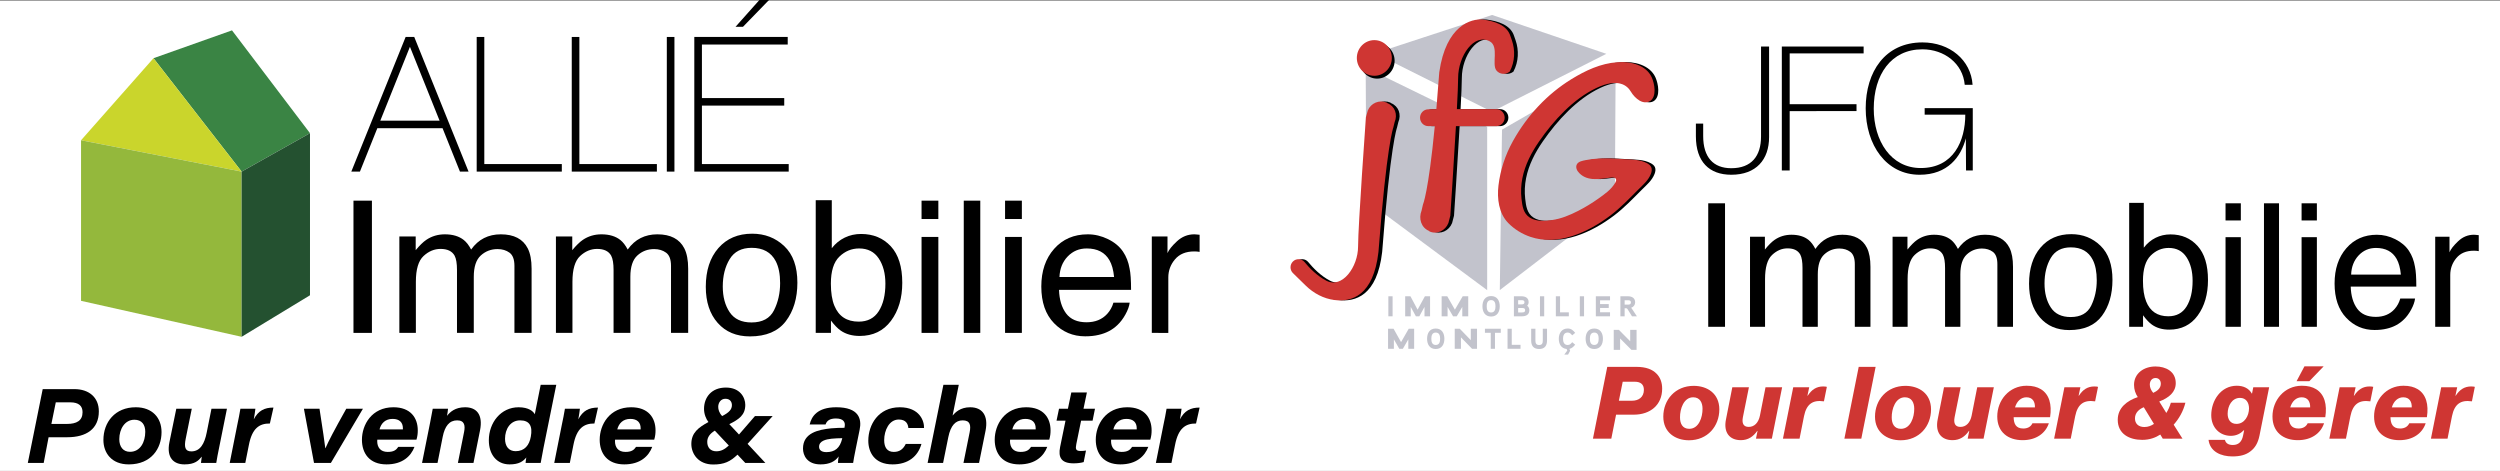<?xml version="1.0" encoding="utf-8"?>
<!-- Generator: Adobe Illustrator 25.2.1, SVG Export Plug-In . SVG Version: 6.00 Build 0)  -->
<svg version="1.1" id="Calque_1" xmlns="http://www.w3.org/2000/svg" xmlns:xlink="http://www.w3.org/1999/xlink" x="0px" y="0px"
	 viewBox="0 0 548.4 103.303" style="enable-background:new 0 0 548.4 103.303;" xml:space="preserve">
<rect x="0" y="0" width="548.4" height="103.303" fill="#333333" stroke="none"/>
<style type="text/css">
	.st0{fill:#FFFFFF;}
	.st1{fill:#CF3633;}
	.st2{fill:#C2C3CC;}
	.st3{fill:#3A8444;}
	.st4{fill:#CAD52C;}
	.st5{fill:#94B83C;}
	.st6{fill:#245130;}
</style>
<rect y="0.103" class="st0" width="548.4" height="103.2"/>
<g>
	<path d="M386.301,10.204h1.766v19.858c0,4.954-2.834,8.271-8.295,8.271c-4.845,0-7.761-2.866-7.761-8.435v-2.784
		h1.601v2.743c0,4.627,2.217,7.043,6.159,7.043c4.435,0,6.529-2.661,6.529-6.96L386.301,10.204L386.301,10.204z"/>
	<path d="M392.585,24.371v13.02h-1.724V10.204h17.945v1.515H392.585v11.137h14.66v1.515
		C407.245,24.371,392.585,24.371,392.585,24.371z"/>
	<path d="M431.269,37.392c0-0.901-0.041-6.101-0.041-7.043c-1.067,4.054-3.983,7.984-10.142,7.984
		c-7.309,0-11.827-6.51-11.827-14.576c0-8.025,4.27-14.454,12.442-14.454c5.995,0,10.636,3.849,11.005,9.294
		h-1.724c-0.41-4.668-4.476-7.779-9.281-7.779c-6.898,0-10.676,5.569-10.676,13.02
		c0,7.084,3.778,13.021,10.307,13.021c7.228,0,9.773-5.978,9.773-11.71h-8.911V23.716h10.553v13.675H431.269z"/>
</g>
<g>
	<path d="M374.718,44.597h3.684v27.089h-3.684V44.597z"/>
	<path d="M383.884,51.936h3.263v2.803c0.782-0.971,1.491-1.678,2.127-2.121c1.087-0.75,2.322-1.125,3.703-1.125
		c1.564,0,2.823,0.387,3.776,1.162c0.537,0.442,1.027,1.094,1.466,1.954c0.734-1.057,1.595-1.841,2.585-2.351
		c0.99-0.51,2.102-0.765,3.337-0.765c2.64,0,4.436,0.959,5.389,2.877c0.513,1.032,0.77,2.422,0.77,4.167
		v13.148h-3.428V57.966c0-1.315-0.327-2.219-0.981-2.711c-0.654-0.491-1.451-0.738-2.392-0.738
		c-1.296,0-2.411,0.437-3.346,1.31c-0.935,0.873-1.402,2.33-1.402,4.37v11.489h-3.355V58.796
		c0-1.34-0.159-2.317-0.477-2.932c-0.501-0.922-1.436-1.383-2.805-1.383c-1.247,0-2.38,0.486-3.401,1.457
		c-1.021,0.971-1.531,2.729-1.531,5.274v10.474h-3.3L383.884,51.936L383.884,51.936z"/>
	<path d="M415.158,51.936h3.263v2.803c0.781-0.971,1.49-1.678,2.126-2.121c1.088-0.75,2.322-1.125,3.703-1.125
		c1.564,0,2.823,0.387,3.776,1.162c0.537,0.442,1.027,1.094,1.466,1.954c0.734-1.057,1.595-1.841,2.585-2.351
		c0.99-0.51,2.102-0.765,3.336-0.765c2.64,0,4.436,0.959,5.389,2.877c0.514,1.032,0.77,2.422,0.77,4.167
		v13.148h-3.428V57.966c0-1.315-0.327-2.219-0.981-2.711c-0.654-0.491-1.451-0.738-2.392-0.738
		c-1.296,0-2.41,0.437-3.346,1.31c-0.934,0.873-1.402,2.33-1.402,4.37v11.489h-3.355V58.796
		c0-1.34-0.16-2.317-0.477-2.932c-0.501-0.922-1.436-1.383-2.804-1.383c-1.247,0-2.38,0.486-3.401,1.457
		c-1.021,0.971-1.531,2.729-1.531,5.274v10.474h-3.3V51.936L415.158,51.936z"/>
	<path d="M460.768,53.909c1.748,1.696,2.622,4.192,2.622,7.487c0,3.184-0.77,5.815-2.31,7.893
		c-1.54,2.078-3.929,3.116-7.168,3.116c-2.701,0-4.846-0.919-6.434-2.757c-1.589-1.838-2.384-4.306-2.384-7.404
		c0-3.319,0.837-5.962,2.511-7.929c1.675-1.967,3.923-2.95,6.746-2.95
		C456.882,51.364,459.021,52.212,460.768,53.909z M458.725,67.048c0.812-1.666,1.219-3.519,1.219-5.56
		c0-1.844-0.293-3.344-0.88-4.499c-0.929-1.819-2.53-2.729-4.803-2.729c-2.017,0-3.483,0.774-4.4,2.324
		c-0.916,1.549-1.374,3.418-1.374,5.606c0,2.102,0.458,3.854,1.374,5.255c0.917,1.402,2.371,2.102,4.363,2.102
		C456.412,69.546,457.912,68.714,458.725,67.048z"/>
	<path d="M467.056,44.504h3.208v9.828c0.721-0.946,1.582-1.669,2.585-2.167c1.002-0.498,2.09-0.747,3.263-0.747
		c2.445,0,4.427,0.845,5.949,2.535c1.521,1.69,2.282,4.183,2.282,7.477c0,3.123-0.751,5.716-2.255,7.782
		c-1.503,2.065-3.587,3.098-6.251,3.098c-1.491,0-2.749-0.363-3.776-1.088c-0.611-0.43-1.265-1.119-1.962-2.065
		v2.526h-3.043L467.056,44.504L467.056,44.504z M479.641,67.241c0.886-1.426,1.329-3.307,1.329-5.643
		c0-2.077-0.443-3.799-1.329-5.163c-0.886-1.365-2.191-2.047-3.913-2.047c-1.504,0-2.821,0.56-3.951,1.678
		c-1.131,1.119-1.696,2.963-1.696,5.532c0,1.856,0.232,3.363,0.697,4.518c0.867,2.176,2.487,3.264,4.857,3.264
		C477.419,69.38,478.755,68.667,479.641,67.241z"/>
	<path d="M488.193,44.597h3.355v3.762h-3.355L488.193,44.597L488.193,44.597z M488.193,52.028h3.355v19.658h-3.355
		L488.193,52.028L488.193,52.028z"/>
	<path d="M496.625,44.597h3.3v27.089h-3.3V44.597z"/>
	<path d="M504.875,44.597h3.355v3.762h-3.355V44.597z M504.875,52.028h3.355v19.658h-3.355V52.028z"/>
	<path d="M525.443,52.48c1.308,0.657,2.303,1.509,2.988,2.554c0.661,0.996,1.1,2.158,1.32,3.486
		c0.195,0.91,0.293,2.36,0.293,4.352h-14.39c0.06,2.004,0.531,3.612,1.411,4.822
		c0.881,1.211,2.243,1.816,4.088,1.816c1.724,0,3.098-0.571,4.125-1.715c0.587-0.664,1.002-1.432,1.246-2.305h3.245
		c-0.086,0.726-0.37,1.534-0.853,2.425c-0.483,0.891-1.023,1.62-1.622,2.185c-1.002,0.984-2.243,1.647-3.721,1.992
		c-0.795,0.197-1.693,0.295-2.695,0.295c-2.445,0-4.516-0.894-6.215-2.683c-1.699-1.789-2.549-4.293-2.549-7.514
		c0-3.172,0.856-5.747,2.567-7.726c1.711-1.98,3.948-2.969,6.709-2.969
		C522.785,51.493,524.135,51.822,525.443,52.48z M526.653,60.234c-0.135-1.438-0.446-2.588-0.935-3.448
		c-0.904-1.598-2.414-2.397-4.528-2.397c-1.515,0-2.786,0.55-3.813,1.65c-1.027,1.1-1.57,2.499-1.632,4.195
		H526.653z"/>
	<path d="M534.187,51.936h3.135v3.411c0.257-0.664,0.886-1.472,1.889-2.425c1.001-0.953,2.156-1.429,3.464-1.429
		c0.061,0,0.165,0.006,0.312,0.019s0.397,0.037,0.751,0.074v3.504c-0.195-0.037-0.376-0.061-0.541-0.074
		c-0.164-0.012-0.345-0.019-0.541-0.019c-1.662,0-2.939,0.538-3.831,1.613c-0.892,1.076-1.339,2.314-1.339,3.716
		v11.36h-3.3L534.187,51.936L534.187,51.936z"/>
</g>
<g>
	<path d="M77.538,44.016h4.046v29.007h-4.046V44.016z"/>
	<path d="M87.603,51.875h3.584v3.002c0.859-1.04,1.637-1.797,2.335-2.271c1.194-0.803,2.55-1.205,4.067-1.205
		c1.718,0,3.1,0.415,4.147,1.244c0.59,0.474,1.127,1.172,1.61,2.093c0.806-1.132,1.752-1.971,2.838-2.518
		c1.087-0.546,2.308-0.819,3.664-0.819c2.899,0,4.872,1.027,5.918,3.081c0.564,1.106,0.845,2.593,0.845,4.462
		v14.079h-3.764V58.332c0-1.409-0.359-2.376-1.077-2.903c-0.718-0.526-1.594-0.79-2.627-0.79
		c-1.423,0-2.647,0.468-3.674,1.402c-1.027,0.935-1.54,2.495-1.54,4.68v12.302h-3.684V59.221
		c0-1.435-0.174-2.481-0.524-3.14c-0.55-0.987-1.577-1.481-3.08-1.481c-1.369,0-2.614,0.52-3.734,1.56
		c-1.121,1.04-1.681,2.922-1.681,5.647v11.216h-3.624L87.603,51.875L87.603,51.875z"/>
	<path d="M121.948,51.875h3.584v3.002c0.858-1.04,1.637-1.797,2.335-2.271c1.194-0.803,2.55-1.205,4.067-1.205
		c1.718,0,3.1,0.415,4.147,1.244c0.59,0.474,1.127,1.172,1.61,2.093c0.806-1.132,1.752-1.971,2.839-2.518
		c1.087-0.546,2.308-0.819,3.664-0.819c2.899,0,4.871,1.027,5.918,3.081c0.564,1.106,0.846,2.593,0.846,4.462
		v14.079h-3.765V58.332c0-1.409-0.359-2.376-1.077-2.903c-0.719-0.526-1.594-0.79-2.627-0.79
		c-1.423,0-2.647,0.468-3.674,1.402c-1.026,0.935-1.54,2.495-1.54,4.68v12.302h-3.684V59.221
		c0-1.435-0.175-2.481-0.524-3.14c-0.55-0.987-1.577-1.481-3.08-1.481c-1.369,0-2.614,0.52-3.734,1.56
		c-1.121,1.04-1.681,2.922-1.681,5.647v11.216h-3.624L121.948,51.875L121.948,51.875z"/>
	<path d="M172.035,53.988c1.919,1.817,2.879,4.489,2.879,8.017c0,3.41-0.846,6.227-2.536,8.451
		c-1.692,2.225-4.315,3.337-7.872,3.337c-2.966,0-5.321-0.984-7.066-2.952c-1.745-1.968-2.617-4.611-2.617-7.928
		c0-3.554,0.919-6.385,2.758-8.491s4.308-3.159,7.409-3.159C167.767,51.263,170.115,52.171,172.035,53.988z
		 M169.79,68.057c0.892-1.784,1.338-3.768,1.338-5.954c0-1.975-0.322-3.58-0.966-4.818
		c-1.02-1.948-2.778-2.922-5.274-2.922c-2.215,0-3.825,0.829-4.832,2.488c-1.006,1.659-1.509,3.66-1.509,6.003
		c0,2.251,0.503,4.127,1.509,5.628c1.007,1.501,2.603,2.251,4.791,2.251
		C167.25,70.733,168.897,69.841,169.79,68.057z"/>
	<path d="M178.939,43.917h3.523v10.524c0.792-1.013,1.738-1.787,2.839-2.32c1.1-0.533,2.295-0.799,3.583-0.799
		c2.685,0,4.862,0.905,6.533,2.715c1.671,1.81,2.506,4.479,2.506,8.007c0,3.344-0.825,6.121-2.476,8.333
		c-1.651,2.212-3.939,3.317-6.865,3.317c-1.637,0-3.019-0.389-4.147-1.165c-0.671-0.461-1.389-1.198-2.155-2.212
		v2.705h-3.342L178.939,43.917L178.939,43.917z M192.76,68.264c0.973-1.527,1.46-3.541,1.46-6.042
		c0-2.224-0.486-4.068-1.46-5.529c-0.973-1.461-2.406-2.192-4.298-2.192c-1.651,0-3.098,0.599-4.339,1.797
		c-1.242,1.198-1.862,3.172-1.862,5.924c0,1.988,0.255,3.601,0.765,4.838c0.952,2.33,2.731,3.495,5.334,3.495
		C190.32,70.555,191.787,69.792,192.76,68.264z"/>
	<path d="M202.151,44.016h3.684v4.028h-3.684L202.151,44.016L202.151,44.016z M202.151,51.974h3.684v21.05h-3.684
		L202.151,51.974L202.151,51.974z"/>
	<path d="M211.411,44.016h3.624v29.007h-3.624V44.016z"/>
	<path d="M220.471,44.016h3.684v4.028h-3.684V44.016z M220.471,51.974h3.684v21.05h-3.684V51.974z"/>
	<path d="M243.058,52.458c1.436,0.704,2.529,1.616,3.281,2.735c0.725,1.067,1.208,2.31,1.45,3.732
		c0.214,0.974,0.322,2.527,0.322,4.66h-15.803c0.066,2.146,0.583,3.867,1.549,5.164
		c0.967,1.296,2.463,1.945,4.489,1.945c1.893,0,3.402-0.612,4.529-1.837c0.644-0.711,1.1-1.533,1.369-2.468
		h3.563c-0.094,0.777-0.406,1.643-0.936,2.597c-0.53,0.954-1.124,1.734-1.781,2.34
		c-1.1,1.054-2.463,1.764-4.087,2.133c-0.873,0.21-1.859,0.316-2.959,0.316c-2.685,0-4.959-0.958-6.824-2.873
		c-1.866-1.915-2.799-4.598-2.799-8.047c0-3.396,0.94-6.154,2.819-8.274c1.879-2.12,4.335-3.179,7.368-3.179
		C240.138,51.401,241.622,51.754,243.058,52.458z M244.386,60.761c-0.148-1.54-0.49-2.771-1.027-3.692
		c-0.993-1.711-2.651-2.567-4.973-2.567c-1.664,0-3.06,0.589-4.187,1.767c-1.127,1.178-1.725,2.676-1.792,4.492
		H244.386z"/>
	<path d="M252.66,51.875h3.442v3.653c0.282-0.711,0.973-1.576,2.074-2.596c1.099-1.02,2.368-1.53,3.804-1.53
		c0.067,0,0.181,0.007,0.343,0.02c0.161,0.013,0.436,0.039,0.825,0.079v3.752c-0.214-0.039-0.412-0.066-0.594-0.079
		c-0.18-0.013-0.379-0.02-0.594-0.02c-1.825,0-3.228,0.576-4.207,1.728c-0.98,1.152-1.47,2.478-1.47,3.979v12.164
		H252.66L252.66,51.875L252.66,51.875z"/>
</g>
<g>
	<path class="st1" d="M352.569,80.475h6.397c2.095,0,3.506,0.551,4.439,1.52c0.774,0.793,1.207,1.872,1.207,3.26
		c0,3.546-2.572,5.705-6.215,5.705h-3.893l-1.046,5.264h-4.029L352.569,80.475z M358.055,87.898
		c1.343,0,2.55-0.749,2.55-2.379c0-1.167-0.684-1.784-2.004-1.784h-2.641l-0.842,4.163
		C355.119,87.898,358.055,87.898,358.055,87.898z"/>
	<path class="st1" d="M364.862,91.401c0-3.7,2.618-6.762,6.67-6.762c2.982,0,5.6,1.674,5.623,5.133
		c0,3.744-2.595,6.806-6.67,6.806C367.525,96.577,364.862,94.881,364.862,91.401z M373.467,89.66
		c0-1.299-0.546-2.511-2.049-2.511c-2.095,0-2.914,2.599-2.891,4.405c0,1.343,0.523,2.511,2.026,2.511
		C372.67,94.066,373.489,91.511,373.467,89.66z"/>
	<path class="st1" d="M378.611,91.995l1.389-7.049h3.643l-1.32,6.564c-0.25,1.278,0.068,2.136,1.275,2.136
		c1.252,0,2.14-0.925,2.458-2.467l1.229-6.234h3.643l-2.254,11.278h-3.482l0.341-1.696h-0.068
		c-0.865,1.233-1.981,2.026-3.597,2.026C379.408,96.555,378.02,94.881,378.611,91.995z"/>
	<path class="st1" d="M393.362,84.947h3.506l-0.388,1.85h0.069c0.842-1.322,1.912-2.026,3.369-2.026
		c0.387,0,0.683,0.044,0.819,0.088l-0.638,3.172h-0.068c-2.345-0.33-3.756,0.55-4.303,3.26l-0.979,4.934h-3.642
		L393.362,84.947z"/>
	<path class="st1" d="M407.727,80.475h3.711l-3.142,15.749h-3.71L407.727,80.475z"/>
	<path class="st1" d="M411.301,91.401c0-3.7,2.618-6.762,6.671-6.762c2.982,0,5.6,1.674,5.623,5.133
		c0,3.744-2.595,6.806-6.67,6.806C413.965,96.577,411.301,94.881,411.301,91.401z M419.907,89.66
		c0-1.299-0.546-2.511-2.049-2.511c-2.095,0-2.914,2.599-2.891,4.405c0,1.343,0.523,2.511,2.026,2.511
		C419.11,94.066,419.929,91.511,419.907,89.66z"/>
	<path class="st1" d="M425.051,91.995l1.389-7.049h3.643l-1.32,6.564c-0.25,1.278,0.068,2.136,1.275,2.136
		c1.252,0,2.14-0.925,2.458-2.467l1.229-6.234h3.643l-2.254,11.278h-3.482l0.341-1.696h-0.068
		c-0.866,1.233-1.981,2.026-3.597,2.026C425.848,96.555,424.459,94.881,425.051,91.995z"/>
	<path class="st1" d="M441.715,91.511c0.023,1.41,0.455,2.489,2.117,2.489c0.888,0,1.64-0.353,2.003-1.146h3.598
		c-0.729,2.181-2.755,3.701-5.76,3.701c-3.165,0-5.555-1.74-5.555-5.199c0-3.546,2.595-6.74,6.442-6.74
		c1.343,0,2.299,0.264,3.119,0.749c1.844,1.123,2.458,3.348,2.026,6.146H441.715z M442.011,89.374h4.371
		c0.045-1.212-0.478-2.224-1.867-2.224C443.354,87.15,442.421,87.987,442.011,89.374z"/>
	<path class="st1" d="M452.847,84.947h3.506l-0.388,1.85h0.069c0.842-1.322,1.912-2.026,3.369-2.026
		c0.387,0,0.683,0.044,0.819,0.088l-0.638,3.172h-0.068c-2.345-0.33-3.756,0.55-4.303,3.26l-0.979,4.934h-3.642
		L452.847,84.947z"/>
	<path class="st1" d="M464.548,92.084c0-2.643,2.048-4.185,4.393-4.978c-0.5-0.749-0.819-1.652-0.819-2.687
		c0-2.489,2.118-4.031,4.712-4.031c2.231,0,4.439,1.079,4.439,3.656c0,1.982-1.502,3.216-3.62,4.031l1.548,2.511
		c0.388-0.595,0.751-1.388,1.002-2.247h3.187c-0.478,1.917-1.412,3.502-2.572,4.824l1.935,3.062h-4.325l-0.546-0.903
		c-1.001,0.661-2.322,1.167-3.961,1.167C467.12,96.489,464.548,95.211,464.548,92.084z M472.493,92.987l-2.231-3.656
		c-1.001,0.397-1.912,1.19-1.935,2.401c-0.022,1.212,0.774,1.939,2.071,1.939
		C471.218,93.67,471.901,93.383,472.493,92.987z M473.995,84.176c0-0.639-0.342-1.256-1.162-1.256
		c-0.751,0-1.252,0.595-1.252,1.454c0,0.661,0.296,1.278,0.751,1.806C473.153,85.806,473.995,85.211,473.995,84.176z"
		/>
	<path class="st1" d="M484.467,96.489h3.597c0.159,0.727,0.751,1.123,1.73,1.123c1.343,0,2.003-0.815,2.253-2.093
		l0.228-1.145h-0.068c-0.728,0.727-1.571,1.211-2.823,1.233c-2.504,0-4.325-1.851-4.325-4.538
		c0-3.194,2.095-6.454,5.6-6.454c1.457,0,2.641,0.551,3.301,1.718h0.045l0.273-1.388h3.483l-2.118,10.595
		c-0.341,1.674-1.001,2.732-2.003,3.481c-1.001,0.771-2.253,1.101-3.938,1.101
		C487.199,100.123,484.786,99.088,484.467,96.489z M493.346,89.55c-0.023-1.233-0.638-2.269-1.981-2.269
		c-1.753,0-2.709,1.74-2.709,3.48c0,1.212,0.592,2.224,1.935,2.224C492.344,92.987,493.346,91.225,493.346,89.55z"
		/>
	<path class="st1" d="M502.087,91.511c0.023,1.41,0.455,2.489,2.117,2.489c0.888,0,1.64-0.353,2.003-1.146h3.598
		c-0.729,2.181-2.755,3.701-5.76,3.701c-3.165,0-5.555-1.74-5.555-5.199c0-3.546,2.595-6.74,6.442-6.74
		c1.343,0,2.299,0.264,3.119,0.749c1.844,1.123,2.458,3.348,2.026,6.146H502.087z M502.383,89.374h4.371
		c0.045-1.212-0.478-2.224-1.867-2.224C503.726,87.15,502.793,87.987,502.383,89.374z M505.502,80.365h4.211
		l-3.142,3.26h-2.8L505.502,80.365z"/>
	<path class="st1" d="M513.219,84.947h3.506l-0.387,1.85h0.068c0.842-1.322,1.912-2.026,3.369-2.026
		c0.387,0,0.683,0.044,0.819,0.088l-0.638,3.172h-0.068c-2.345-0.33-3.756,0.55-4.303,3.26l-0.979,4.934h-3.642
		L513.219,84.947z"/>
	<path class="st1" d="M524.374,91.511c0.023,1.41,0.455,2.489,2.117,2.489c0.888,0,1.64-0.353,2.003-1.146h3.598
		c-0.729,2.181-2.755,3.701-5.76,3.701c-3.165,0-5.555-1.74-5.555-5.199c0-3.546,2.595-6.74,6.442-6.74
		c1.343,0,2.299,0.264,3.119,0.749c1.844,1.123,2.458,3.348,2.026,6.146H524.374z M524.67,89.374h4.371
		c0.045-1.212-0.478-2.224-1.867-2.224C526.013,87.15,525.08,87.987,524.67,89.374z"/>
	<path class="st1" d="M535.505,84.947h3.506l-0.387,1.85h0.068c0.842-1.322,1.912-2.026,3.369-2.026
		c0.387,0,0.683,0.044,0.819,0.088l-0.638,3.172h-0.068c-2.345-0.33-3.756,0.55-4.303,3.26l-0.979,4.934h-3.642
		L535.505,84.947z"/>
</g>
<g>
	<polygon class="st2" points="327.254,24.509 301.64,11.687 327.31,3.282 352.364,11.809 	"/>
	<polygon class="st2" points="326.226,63.649 299.728,43.987 299.577,14.816 326.226,27.821 	"/>
	<polygon class="st2" points="354.411,14.079 329.479,28.435 328.997,63.633 354.231,44.263 	"/>
</g>
<path d="M306.443,28.005c0,0-1.445,3.62-3.252,27.269c-1.099,9.644-5.925,11.015-9.665,10.537
	c-2.37-0.303-4.554-1.466-6.278-3.151l-2.835-2.772c-0.681-0.694-0.681-1.818,0-2.511l0,0
	c0.721-0.734,1.905-0.69,2.56,0.106c1.048,1.274,2.743,3.039,4.79,4.095c3.478,1.794,6.956-3.037,6.956-7.5
	s1.716-28.343,1.716-28.343l0.419-1.506c0.683-1.618,2.504-2.391,4.113-1.745l0.162,0.131
	c1.682,0.675,2.32,2.504,1.603,4.194L306.443,28.005z"/>
<path class="st1" d="M305.63,28.005c0,0-1.445,3.62-3.252,27.269c-1.099,9.644-5.925,11.015-9.665,10.537
	c-2.37-0.303-4.554-1.466-6.278-3.151l-2.835-2.772c-0.681-0.694-0.681-1.818,0-2.511l0,0
	c0.721-0.734,1.905-0.69,2.56,0.106c1.048,1.274,2.743,3.039,4.79,4.095c3.478,1.794,6.956-3.037,6.956-7.5
	s1.716-28.343,1.716-28.343l0.419-1.506c0.683-1.618,2.504-2.391,4.113-1.745l0.162,0.131
	c1.682,0.675,2.32,2.504,1.603,4.194L305.63,28.005z"/>
<ellipse cx="302.084" cy="13.335" rx="3.839" ry="3.911"/>
<ellipse class="st1" cx="301.474" cy="12.714" rx="3.839" ry="3.911"/>
<path d="M332.451,8.812l-0.31-0.886c-0.766-2.505-3.635-3.309-6.005-3.632c-2.552-0.276-8.13,1.227-9.606,11.564
	c-0.214,2.988-0.427,5.666-0.638,8.083h-0.506c0.042,0-0.604,0.019-1.314,0.04
	c-0.979,0.029-1.758,0.846-1.758,1.843c0,1.018,0.81,1.844,1.81,1.844h1.427
	c-1.419,14.677-2.604,17.224-2.604,17.224l-0.29,1.276c-0.717,1.804-0.079,3.754,1.603,4.474l0.162,0.14
	c1.609,0.689,3.43-0.136,4.113-1.861l0.419-1.607c0,0,0.727-10.796,1.235-19.645h8.86
	c1.01,0,1.829-0.834,1.829-1.863c0-1.029-0.819-1.863-1.829-1.863h-8.654c0.165-3.115,0.275-5.654,0.275-6.86
	c0-4.761,3.478-9.914,6.956-8c2.047,1.126,0.374,4.989,1.423,6.347c0.007,0.009,0.013,0.017,0.02,0.025
	c0.694,0.883,1.985,0.977,2.867,0.289l0.049-0.038l0.026-0.05C333.11,13.549,333.237,11.058,332.451,8.812z"/>
<path class="st1" d="M331.638,8.812l-0.31-0.886c-0.766-2.505-3.635-3.309-6.005-3.632
	c-2.552-0.276-8.13,1.227-9.606,11.564c-0.214,2.988-0.427,5.666-0.638,8.083h-0.506
	c0.042,0-0.604,0.019-1.314,0.04c-0.979,0.029-1.758,0.846-1.758,1.843c0,1.018,0.81,1.844,1.81,1.844h1.427
	c-1.419,14.677-2.604,17.224-2.604,17.224l-0.29,1.276c-0.717,1.804-0.079,3.754,1.603,4.474l0.162,0.14
	c1.609,0.689,3.43-0.136,4.113-1.861l0.419-1.607c0,0,0.727-10.796,1.235-19.645h8.86
	c1.01,0,1.829-0.834,1.829-1.863c0-1.029-0.819-1.863-1.829-1.863h-8.654c0.165-3.115,0.275-5.654,0.275-6.86
	c0-4.761,3.478-9.914,6.956-8c2.046,1.126,0.374,4.989,1.423,6.347c0.007,0.009,0.013,0.017,0.02,0.025
	c0.694,0.883,1.985,0.977,2.867,0.289l0.049-0.038l0.026-0.05C332.297,13.549,332.424,11.058,331.638,8.812z"/>
<path d="M361.02,22.325c-0.174-0.057-0.343-0.132-0.501-0.221c-0.792-0.45-1.515-1.241-1.98-2.03
	c-0.751-1.274-2.724-3.056-7.53-0.78c-5.102,2.416-9.391,7.127-12.585,11.741
	c-1.68,2.427-3.086,5.12-3.664,8.054c-0.293,1.486-0.363,3.013-0.19,4.518
	c0.181,1.577,0.382,3.194,1.817,4.122c1.409,0.912,3.342,0.762,4.924,0.534c1.987-0.287,3.87-1.078,5.654-1.988
	c1.547-0.789,3.037-1.693,4.454-2.703c1.387-0.989,2.882-2.008,3.739-3.535c0.129-0.23,0.243-0.508,0.141-0.751
	c-0.052-0.124-0.158-0.221-0.277-0.28c-0.243-0.12-0.528-0.091-0.797-0.059c-2.326,0.275-5.083,0.942-6.951-0.948
	c-0.261-0.264-0.495-0.566-0.616-0.92s-0.114-0.766,0.083-1.082c0.376-0.606,1.263-0.744,1.897-0.874
	c0.92-0.189,1.856-0.292,2.792-0.343c1.847-0.1,3.698,0.009,5.542,0.128c1.726,0.111,3.613,0.045,5.177,0.913
	c0.362,0.201,0.712,0.468,0.879,0.852c0.202,0.463,0.1,1.005-0.082,1.477c-0.562,1.453-1.767,2.438-2.828,3.501
	c-1.948,1.95-3.85,3.958-6.053,5.622c-4.848,3.664-11.492,6.755-17.568,4.674
	c-1.807-0.619-3.483-1.648-4.832-3.024c-2.087-2.13-2.49-5.368-2.149-8.229
	c0.409-3.435,1.486-6.682,3.15-9.699c0.033-0.06,0.066-0.119,0.1-0.179
	c3.06-5.47,7.451-10.194,12.752-13.45c3.055-1.876,6.459-3.489,10.067-3.71c0.041-0.003,0.082-0.003,0.123-0.006
	c2.717-0.231,6.192,0.581,7.432,3.326c0.622,1.376,1.148,4.191-0.363,5.191
	C362.264,22.506,361.61,22.517,361.02,22.325z"/>
<path class="st1" d="M360.207,22.325c-0.175-0.057-0.343-0.132-0.501-0.221c-0.792-0.45-1.515-1.241-1.98-2.03
	c-0.751-1.274-2.724-3.056-7.53-0.78c-5.102,2.416-9.391,7.127-12.585,11.741
	c-1.68,2.427-3.086,5.12-3.664,8.054c-0.293,1.486-0.363,3.013-0.19,4.518
	c0.181,1.577,0.382,3.194,1.817,4.122c1.409,0.912,3.342,0.762,4.924,0.534c1.987-0.287,3.87-1.078,5.654-1.988
	c1.547-0.789,3.037-1.693,4.454-2.703c1.387-0.989,2.882-2.008,3.739-3.535c0.129-0.23,0.243-0.508,0.141-0.751
	c-0.052-0.124-0.158-0.221-0.277-0.28c-0.243-0.12-0.528-0.091-0.797-0.059c-2.326,0.275-5.083,0.942-6.951-0.948
	c-0.261-0.264-0.495-0.566-0.616-0.92c-0.12-0.354-0.114-0.766,0.083-1.082c0.376-0.606,1.263-0.744,1.897-0.874
	c0.92-0.189,1.856-0.292,2.792-0.343c1.847-0.1,3.698,0.009,5.542,0.128c1.726,0.111,3.613,0.045,5.177,0.913
	c0.362,0.201,0.712,0.468,0.879,0.852c0.202,0.463,0.1,1.005-0.082,1.477c-0.562,1.453-1.767,2.438-2.828,3.501
	c-1.948,1.95-3.85,3.958-6.053,5.622c-4.848,3.664-11.492,6.755-17.568,4.674
	c-1.807-0.619-3.483-1.648-4.832-3.024c-2.087-2.13-2.49-5.368-2.149-8.229
	c0.409-3.435,1.486-6.682,3.15-9.699c0.033-0.06,0.066-0.119,0.1-0.179
	c3.06-5.47,7.451-10.194,12.752-13.45c3.055-1.876,6.459-3.489,10.067-3.71c0.041-0.003,0.082-0.003,0.123-0.006
	c2.717-0.231,6.192,0.581,7.432,3.326c0.622,1.376,1.148,4.191-0.363,5.191
	C361.451,22.506,360.796,22.517,360.207,22.325z"/>
<g>
	<path class="st2" d="M305.479,69.385h-0.93v-4.393h0.93V69.385z"/>
	<path class="st2" d="M313.7,69.385h-1.221v-2.064l-1.136,2.064h-0.755l-1.128-2.064v2.064h-1.221v-4.393h1.154l1.568,2.933
		l1.603-2.933h1.136C313.7,64.992,313.7,69.385,313.7,69.385z"/>
	<path class="st2" d="M322.071,69.385h-1.304v-2.064l-1.214,2.064h-0.807l-1.205-2.064v2.064h-1.304v-4.393h1.233
		l1.676,2.933l1.712-2.933h1.214L322.071,69.385L322.071,69.385z"/>
	<path class="st2" d="M327.087,69.435c-1.372,0-1.898-1.076-1.898-2.246c0-1.171,0.526-2.247,1.898-2.247
		c1.372,0,1.898,1.076,1.898,2.247C328.985,68.359,328.459,69.435,327.087,69.435z M327.087,65.829
		c-0.819,0-0.962,0.724-0.962,1.36c0,0.635,0.143,1.359,0.962,1.359c0.819,0,0.962-0.724,0.962-1.359
		C328.049,66.553,327.912,65.829,327.087,65.829z"/>
	<path class="st2" d="M333.857,69.385h-1.768v-4.393h1.664c0.871,0,1.567,0.365,1.567,1.296
		c0,0.289-0.111,0.586-0.325,0.787c0.332,0.214,0.481,0.591,0.481,0.969
		C335.476,69.02,334.774,69.385,333.857,69.385z M333.766,65.848h-0.748v0.919h0.748
		c0.351,0,0.643-0.063,0.643-0.472C334.409,65.898,334.111,65.848,333.766,65.848z M333.857,67.56h-0.838v0.975h0.838
		c0.371,0,0.689-0.05,0.689-0.484C334.546,67.616,334.228,67.56,333.857,67.56z"/>
	<path class="st2" d="M338.736,69.385h-0.93v-4.393h0.93V69.385z"/>
	<path class="st2" d="M344.138,69.385h-2.848v-4.393h0.923v3.524h1.925L344.138,69.385L344.138,69.385z"/>
	<path class="st2" d="M347.477,69.385h-0.93v-4.393h0.93V69.385z"/>
	<path class="st2" d="M353.176,69.385h-3.114v-4.393h3.114v0.888h-2.184v0.824h1.905v0.85h-1.905v0.944h2.184V69.385z"
		/>
	<path class="st2" d="M357.81,67.516c0.059,0.05,0.13,0.157,0.182,0.233l1.079,1.636h-1.079l-0.91-1.473
		c-0.137-0.226-0.195-0.296-0.474-0.296h-0.228v1.768h-0.93v-4.393h1.664c0.884,0,1.573,0.409,1.573,1.335
		C358.688,66.874,358.343,67.339,357.81,67.516z M357.121,65.861h-0.741v0.963h0.741
		c0.357,0,0.637-0.088,0.637-0.491C357.758,65.936,357.466,65.861,357.121,65.861z"/>
	<path class="st2" d="M310.207,76.507h-1.28V74.443l-1.191,2.064h-0.791l-1.182-2.064v2.064h-1.28v-4.393h1.209
		l1.644,2.933l1.68-2.933h1.191C310.207,72.115,310.207,76.507,310.207,76.507z"/>
	<path class="st2" d="M314.942,76.558c-1.372,0-1.898-1.077-1.898-2.247c0-1.171,0.526-2.247,1.898-2.247
		c1.372,0,1.898,1.076,1.898,2.247C316.841,75.481,316.314,76.558,314.942,76.558z M314.942,72.951
		c-0.819,0-0.962,0.724-0.962,1.36s0.143,1.359,0.962,1.359c0.819,0,0.962-0.723,0.962-1.359
		S315.768,72.951,314.942,72.951z"/>
	<path class="st2" d="M323.998,76.507h-1.095l-2.429-2.505v2.505h-1.363v-4.393h1.105l2.42,2.505v-2.505h1.363
		L323.998,76.507L323.998,76.507z"/>
	<path class="st2" d="M329.213,73.002h-1.274v3.505h-0.929v-3.505h-1.274v-0.888h3.478L329.213,73.002L329.213,73.002z"
		/>
	<path class="st2" d="M333.543,76.507h-2.848v-4.393h0.923v3.524h1.925L333.543,76.507L333.543,76.507z"/>
	<path class="st2" d="M339.356,74.695c0,1.127-0.501,1.863-1.736,1.863c-1.242,0-1.742-0.736-1.742-1.863v-2.58h0.93
		v2.53c0,0.567,0.117,1.038,0.806,1.038c0.721,0,0.813-0.453,0.813-1.038v-2.53h0.929V74.695z"/>
	<path class="st2" d="M345.531,75.608c-0.325,0.403-0.715,0.806-1.254,0.919l0.149,0.415l-0.455,0.843h-0.832
		l0.657-0.881l-0.143-0.352c-1.242-0.132-1.716-1.152-1.716-2.24c0-1.202,0.63-2.253,1.95-2.253
		c0.761,0,1.202,0.409,1.645,0.957l-0.657,0.547c-0.28-0.346-0.514-0.617-0.988-0.617
		c-0.819,0-1.021,0.711-1.021,1.366c0,0.654,0.202,1.366,1.021,1.366c0.474,0,0.715-0.271,0.988-0.617
		L345.531,75.608z"/>
	<path class="st2" d="M349.72,76.558c-1.372,0-1.898-1.077-1.898-2.247c0-1.171,0.526-2.247,1.898-2.247
		c1.372,0,1.898,1.076,1.898,2.247C351.618,75.481,351.091,76.558,349.72,76.558z M349.72,72.951
		c-0.819,0-0.962,0.724-0.962,1.36s0.143,1.359,0.962,1.359c0.819,0,0.962-0.723,0.962-1.359
		S350.545,72.951,349.72,72.951z"/>
	<path class="st2" d="M359,76.753h-1.124l-2.49-2.505v2.505h-1.397v-4.393h1.133l2.48,2.505v-2.505h1.397L359,76.753
		L359,76.753z"/>
</g>
<g>
	<path d="M88.98,8.108h1.889l11.916,29.536h-1.889l-3.815-9.515H82.767l-3.814,9.515h-1.889L88.98,8.108z
		 M83.421,26.475h13.006l-6.503-16.216L83.421,26.475z"/>
	<path d="M104.566,8.108h1.671v27.881h17.003v1.654h-18.674V8.108z"/>
	<path d="M125.42,8.108h1.671v27.881h17.003v1.654h-18.674V8.108z"/>
	<path d="M146.273,8.108h1.671v29.536h-1.671V8.108z"/>
	<path d="M152.303,8.108h20.491v1.655h-18.82v11.748h18.057v1.654h-18.057v12.824h19.038v1.654h-20.709V8.108z
		 M168.689,0l-5.704,5.874h-1.635L166.582,0H168.689z"/>
</g>
<g>
	<path d="M9.367,85.358h6.968c3.133,0,5.346,1.77,5.346,4.875c0,3.863-2.739,5.68-6.924,5.68h-4.098l-1.074,5.634
		H6.102L9.367,85.358z M11.273,92.993h3.396c2.147,0,3.44-0.713,3.44-2.576c0-1.356-0.811-2.161-2.695-2.161H12.237
		L11.273,92.993z"/>
	<path d="M35.436,94.786c0,3.588-2.235,7.06-7.143,7.083c-3.856,0.022-5.609-2.553-5.609-5.358
		c0-3.886,2.542-7.174,7.1-7.174C33.398,89.337,35.436,91.636,35.436,94.786z M26.167,96.35
		c0,1.633,0.833,2.76,2.345,2.76c2.301,0,3.353-2.185,3.353-4.392c0-1.519-0.723-2.644-2.389-2.644
		C27.394,92.073,26.167,94.097,26.167,96.35z"/>
	<path d="M48.03,98.374c-0.219,1.034-0.438,2.207-0.592,3.173h-3.352c0.021-0.276,0.087-0.828,0.175-1.38
		c-0.723,0.874-1.512,1.702-3.791,1.702c-2.388,0-3.988-1.472-3.309-4.853l1.512-7.358h3.397l-1.336,6.6
		c-0.351,1.748-0.175,2.76,1.227,2.76c1.972,0,2.892-1.702,3.374-4.094l1.052-5.266h3.397L48.03,98.374z"/>
	<path d="M59.2,92.9c-2.323-0.022-3.9,1.059-4.601,4.691l-0.789,3.955h-3.418l1.665-8.37
		c0.241-1.196,0.526-2.461,0.679-3.519h3.287c-0.043,0.46-0.197,1.495-0.351,2.322
		c0.986-1.885,2.323-2.575,4.317-2.575L59.2,92.9z"/>
	<path d="M70.086,89.658c0.723,4.6,1.117,7.404,1.27,8.646h0.044c0.701-1.609,1.819-3.748,4.558-8.646h3.659
		l-7.034,11.889H68.88l-2.213-11.889H70.086z"/>
	<path d="M82.768,96.442c-0.022,0.046-0.022,0.23-0.022,0.321c0,1.334,0.68,2.369,2.301,2.369
		c1.315,0,1.863-0.414,2.323-1.105h3.55c-0.767,2.023-2.607,3.841-6.135,3.841c-3.769,0-5.39-2.461-5.39-5.404
		c0-3.288,2.147-7.128,6.902-7.128c3.747,0,5.347,2.299,5.347,5.081c0,0.69-0.066,1.266-0.285,2.024H82.768z
		 M88.377,94.189v-0.253c0-1.242-0.723-2.047-2.257-2.047c-1.6,0-2.519,0.966-2.87,2.3H88.377z"/>
	<path d="M94.355,92.671c0.197-1.012,0.395-2.093,0.57-3.013h3.353c-0.022,0.345-0.131,1.15-0.219,1.563
		c0.636-0.827,1.775-1.885,3.966-1.885c2.454,0,3.988,1.54,3.265,5.128l-1.424,7.082h-3.418l1.358-6.807
		c0.263-1.356,0.131-2.529-1.534-2.529c-1.71,0-2.695,1.288-3.155,3.587l-1.14,5.749h-3.397L94.355,92.671z"/>
	<path d="M122.025,84.416l-2.805,13.843c-0.219,1.103-0.416,2.185-0.614,3.288h-3.309
		c0.022-0.276,0.066-0.782,0.153-1.195c-0.701,0.851-1.6,1.518-3.681,1.518c-2.827,0-4.536-2.208-4.536-5.289
		c0-3.863,2.629-7.243,6.53-7.243c2.257,0,3.265,0.942,3.549,1.54l1.293-6.461H122.025z M110.784,96.258
		c0,1.656,0.833,2.714,2.322,2.714c1.972,0,3.002-1.31,3.331-3.174c0.438-2.322-0.263-3.587-2.345-3.587
		C111.967,92.211,110.784,94.097,110.784,96.258z"/>
	<path d="M130.389,92.9c-2.322-0.022-3.9,1.059-4.602,4.691l-0.789,3.955h-3.418l1.665-8.37
		c0.241-1.196,0.526-2.461,0.679-3.519h3.287c-0.043,0.46-0.197,1.495-0.351,2.322
		c0.986-1.885,2.323-2.575,4.317-2.575L130.389,92.9z"/>
	<path d="M134.922,96.442c-0.021,0.046-0.021,0.23-0.021,0.321c0,1.334,0.679,2.369,2.3,2.369
		c1.315,0,1.863-0.414,2.323-1.105h3.55c-0.767,2.023-2.607,3.841-6.135,3.841c-3.769,0-5.39-2.461-5.39-5.404
		c0-3.288,2.147-7.128,6.902-7.128c3.747,0,5.347,2.299,5.347,5.081c0,0.69-0.066,1.266-0.285,2.024H134.922z
		 M140.531,94.189v-0.253c0-1.242-0.723-2.047-2.257-2.047c-1.6,0-2.519,0.966-2.87,2.3H140.531z"/>
	<path d="M169.491,91.269l-5.5,6.093l3.9,4.186h-4.404l-1.71-1.816c-1.578,1.518-2.914,2.161-5.324,2.161
		c-3.243,0-4.799-2.322-4.799-4.507c0-2.483,1.6-3.633,3.747-4.806c-0.526-0.69-0.964-1.748-0.964-2.897
		c0-2.507,1.622-4.668,4.799-4.668c3.089,0,4.251,2.161,4.251,3.794c0,2.231-1.381,3.173-3.506,4.231l2.125,2.276
		l3.506-4.047H169.491z M159.872,97.73l-3.067-3.265c-1.096,0.666-1.665,1.472-1.665,2.46
		c0,1.173,0.657,2.069,1.994,2.069C158.141,98.994,158.93,98.603,159.872,97.73z M157.549,89.244
		c0,0.575,0.197,1.312,0.855,2.024c1.556-0.782,2.147-1.472,2.147-2.392c0-0.621-0.329-1.403-1.424-1.403
		C158.075,87.474,157.549,88.394,157.549,89.244z"/>
	<path d="M187.736,98.351c-0.329,1.587-0.526,2.69-0.591,3.196h-3.331c0-0.368,0.087-1.058,0.153-1.426
		c-0.745,1.058-1.95,1.748-3.988,1.748c-2.937,0-3.835-1.978-3.835-3.473c0-3.426,3.331-4.139,6.179-4.438
		c0.898-0.093,2.126-0.115,2.915-0.115l0.043-0.253c0.197-0.966-0.241-1.794-1.906-1.794
		c-1.315,0-1.994,0.46-2.279,1.31h-3.484c0.395-1.725,1.644-3.771,5.829-3.771c4.974,0,5.631,2.552,5.127,4.943
		L187.736,98.351z M184.756,96.12c-0.81,0-1.621,0.046-2.344,0.115c-1.206,0.138-2.739,0.46-2.739,1.77
		c0,0.69,0.504,1.173,1.6,1.173c1.863,0,2.98-0.897,3.462-2.943L184.756,96.12z"/>
	<path d="M202.127,97.385c-0.767,2.714-2.892,4.484-6.332,4.484c-4.01,0-5.325-2.714-5.325-5.197
		c0-3.473,2.191-7.335,6.902-7.335c4.36,0,5.39,3.035,5.324,4.553h-3.44c-0.066-0.874-0.504-1.862-2.103-1.862
		c-2.103,0-3.199,2.368-3.199,4.529c0,1.587,0.657,2.576,2.103,2.576c1.271,0,2.06-0.599,2.629-1.748H202.127z"/>
	<path d="M206.943,84.416h3.374l-1.358,6.737c0.57-0.667,1.688-1.816,3.856-1.816c2.673,0,4.032,1.816,3.374,5.15
		l-1.424,7.06h-3.418l1.358-6.737c0.285-1.472,0.153-2.599-1.534-2.599c-1.512,0-2.629,1.058-3.155,3.702
		l-1.14,5.634h-3.396L206.943,84.416z"/>
	<path d="M221.574,96.442c-0.022,0.046-0.022,0.23-0.022,0.321c0,1.334,0.68,2.369,2.301,2.369
		c1.315,0,1.863-0.414,2.323-1.105h3.55c-0.767,2.023-2.607,3.841-6.135,3.841c-3.769,0-5.39-2.461-5.39-5.404
		c0-3.288,2.147-7.128,6.902-7.128c3.747,0,5.347,2.299,5.347,5.081c0,0.69-0.066,1.266-0.285,2.024H221.574z
		 M227.184,94.189v-0.253c0-1.242-0.723-2.047-2.257-2.047c-1.6,0-2.519,0.966-2.87,2.3H227.184z"/>
	<path d="M232.307,89.658h1.95l0.745-3.564h3.418l-0.745,3.564h2.52l-0.526,2.622h-2.52l-1.052,5.15
		c-0.197,1.012-0.153,1.495,0.92,1.495c0.329,0,0.898-0.023,1.205-0.093l-0.504,2.53
		c-0.613,0.184-1.424,0.275-2.213,0.275c-2.695,0-3.418-1.287-2.958-3.587l1.183-5.771h-1.972L232.307,89.658z"/>
	<path d="M243.742,96.442c-0.021,0.046-0.021,0.23-0.021,0.321c0,1.334,0.679,2.369,2.3,2.369
		c1.315,0,1.863-0.414,2.323-1.105h3.55c-0.767,2.023-2.607,3.841-6.135,3.841c-3.769,0-5.39-2.461-5.39-5.404
		c0-3.288,2.147-7.128,6.902-7.128c3.747,0,5.347,2.299,5.347,5.081c0,0.69-0.066,1.266-0.285,2.024H243.742z
		 M249.351,94.189v-0.253c0-1.242-0.723-2.047-2.257-2.047c-1.6,0-2.519,0.966-2.87,2.3H249.351z"/>
	<path d="M262.363,92.9c-2.323-0.022-3.9,1.059-4.602,4.691l-0.789,3.955h-3.418l1.665-8.37
		c0.241-1.196,0.526-2.461,0.679-3.519h3.287c-0.043,0.46-0.197,1.495-0.351,2.322
		c0.986-1.885,2.323-2.575,4.316-2.575L262.363,92.9z"/>
</g>
<polygon class="st3" points="33.667,12.769 50.889,6.658 68,29.214 53,37.644 "/>
<polygon class="st4" points="33.667,12.769 17.778,30.769 53,37.644 "/>
<polygon class="st5" points="17.778,30.769 17.778,65.992 53,73.88 53,37.644 "/>
<polygon class="st6" points="68,29.214 53,37.644 53,73.88 68,64.769 "/>
</svg>
